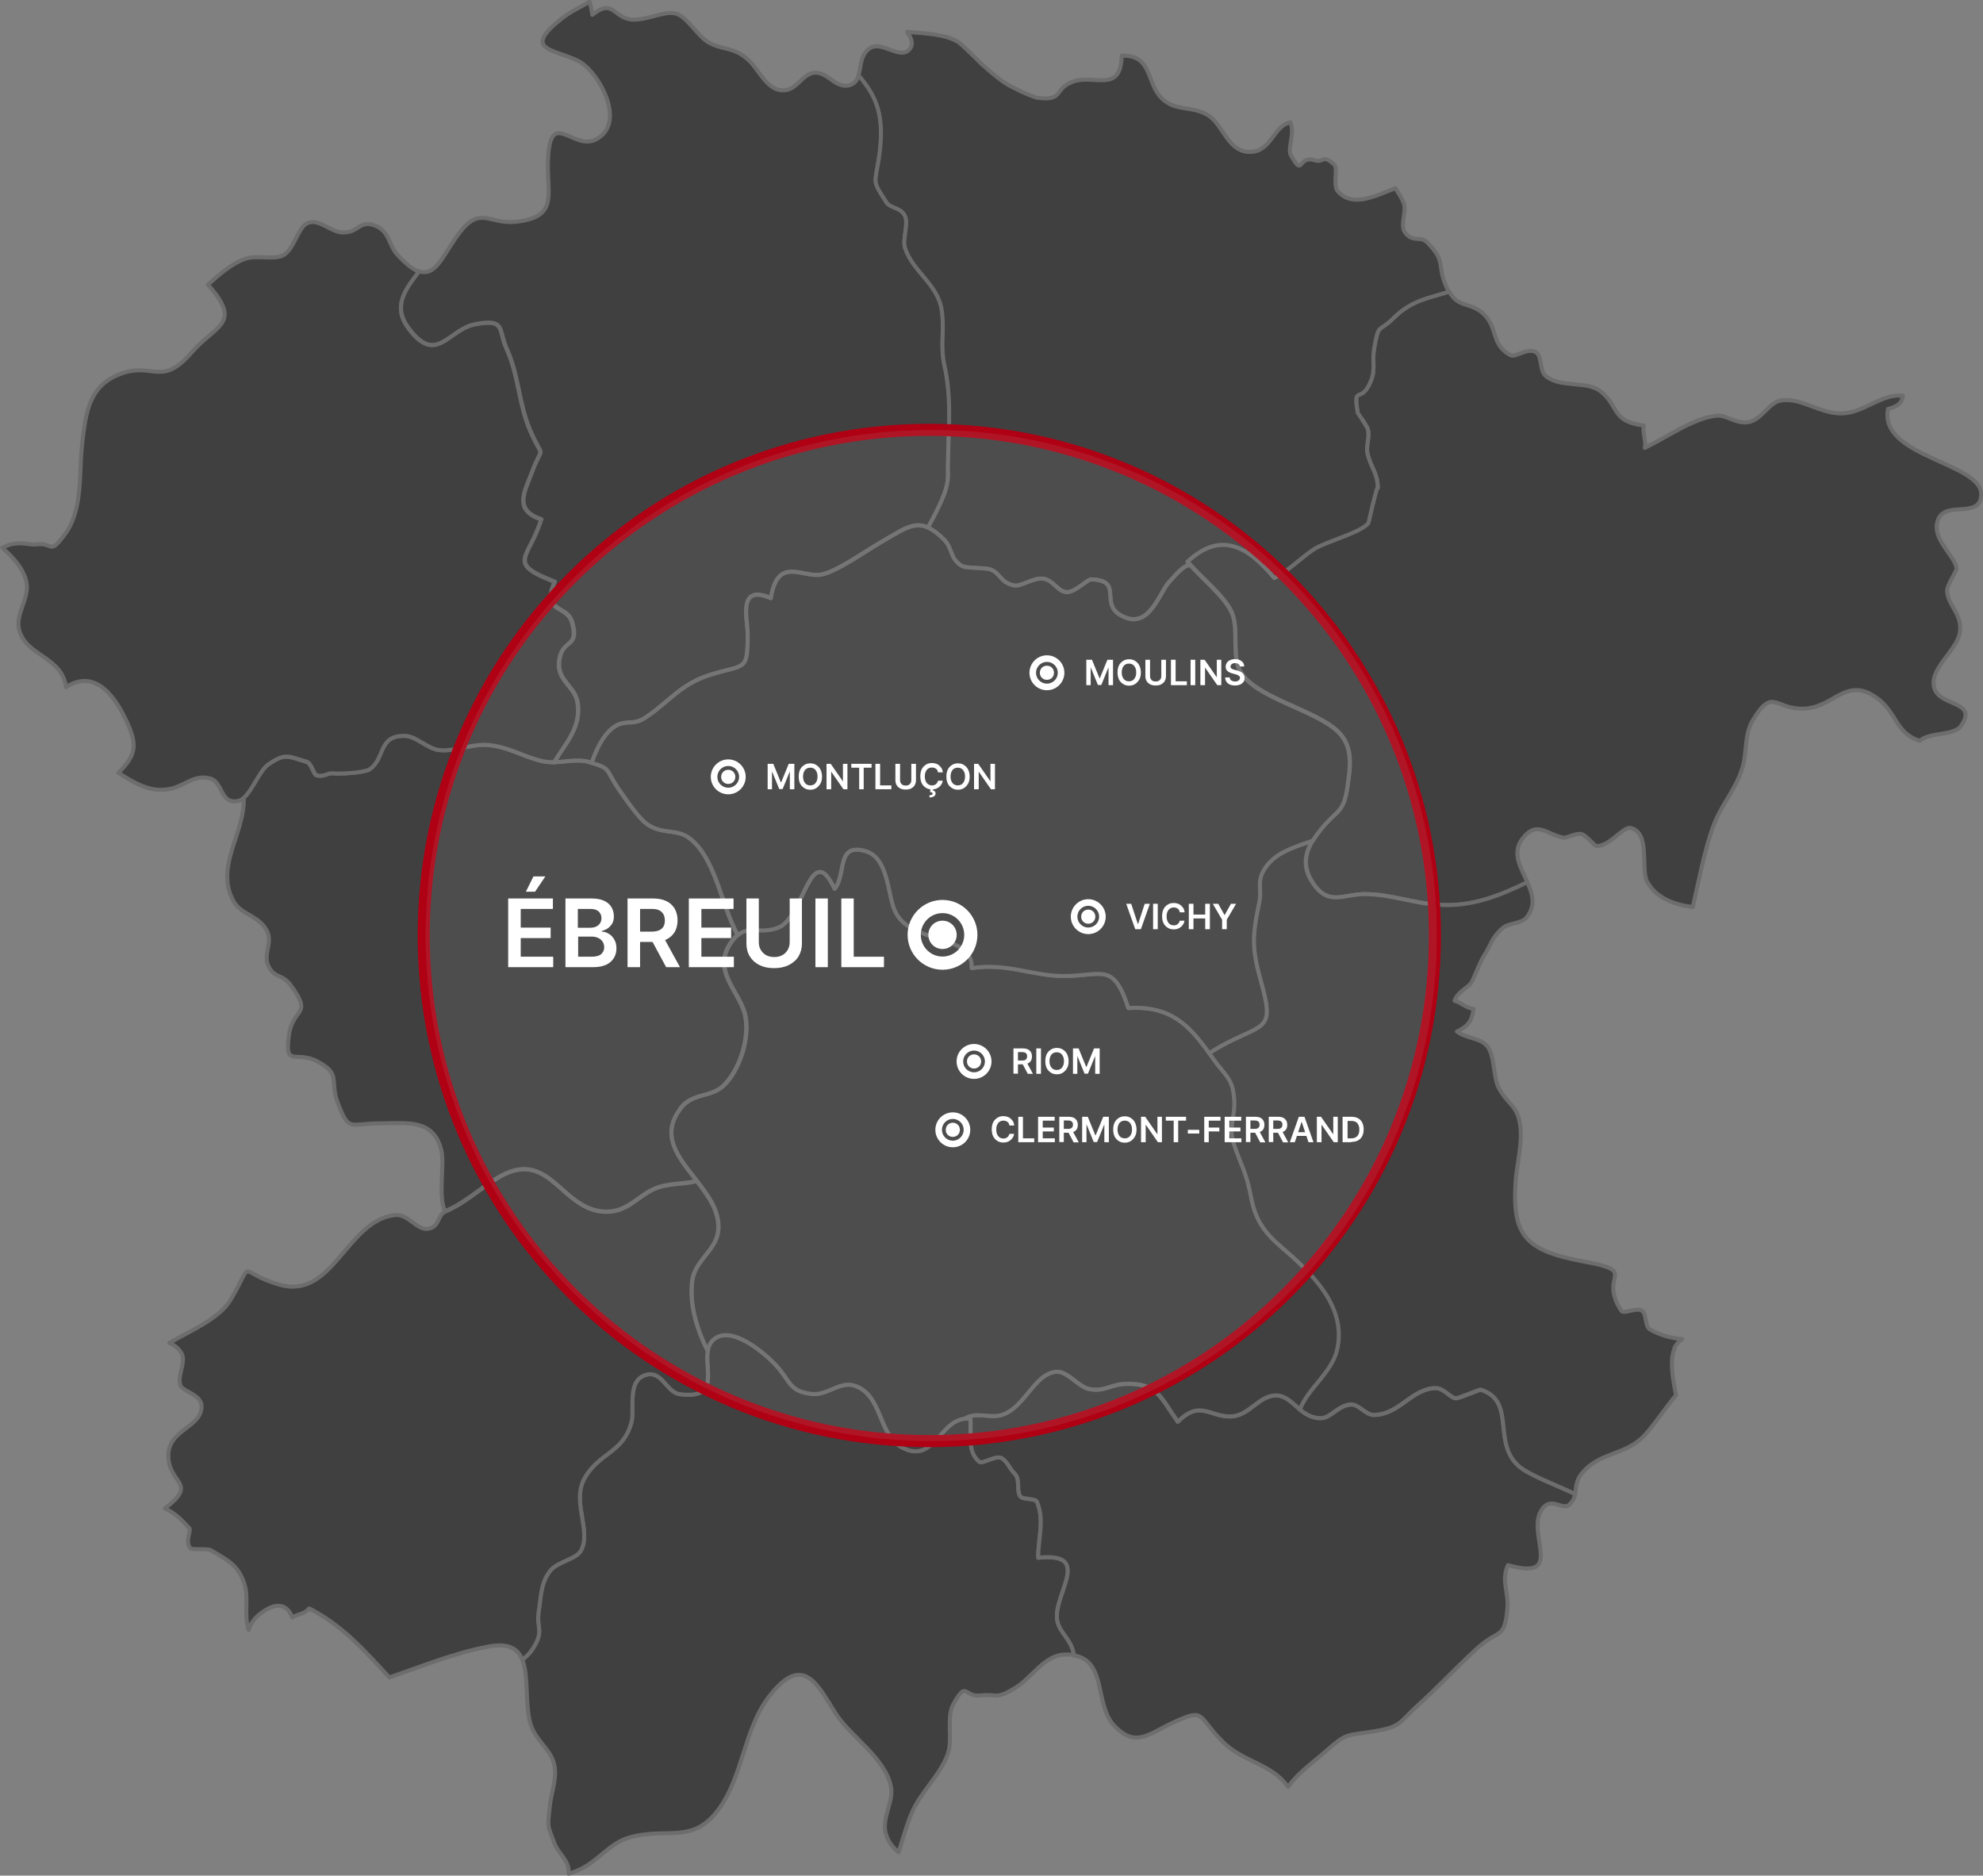 <svg xmlns="http://www.w3.org/2000/svg" xmlns:xlink="http://www.w3.org/1999/xlink" viewBox="0 0 123.27 116.59"><rect x="0" y="0" width="123.27" height="116.59" fill="#808080" stroke="none"/><defs><style>      .cls-1 {        fill: #404040;      }      .cls-2, .cls-3, .cls-4, .cls-5, .cls-6 {        fill: none;      }      .cls-3 {        stroke: #6d6d6d;        stroke-linecap: round;        stroke-linejoin: round;        stroke-width: .25px;      }      .cls-7 {        isolation: isolate;      }      .cls-8 {        fill: #b0b0b0;      }      .cls-4 {        stroke: #b00013;        stroke-width: .75px;      }      .cls-4, .cls-5, .cls-6 {        stroke-miterlimit: 10;      }      .cls-5 {        stroke-width: .82px;      }      .cls-5, .cls-6 {        stroke: #fff;      }      .cls-9 {        fill: #fff;      }      .cls-6 {        stroke-width: .41px;      }      .cls-10 {        opacity: .12;      }      .cls-11 {        clip-path: url(#clippath);      }    </style><clipPath id="clippath"><rect class="cls-2" y="0" width="123.27" height="116.59"></rect></clipPath></defs><g><g id="Calque_1"><g class="cls-11"><path class="cls-1" d="M66.78,102.89c-.18-.04-.37-.05-.6-.04-1.26.03-2.05,1.46-3.07,2.07-1.25.76-1.11.35-2.17.47-1.02.12-.83-.97-1.66.51-.48.85-.03,2.18-.36,3.12-.46,1.32-1.68,2.35-2.24,3.67-.28.64-.53,1.52-.82,2.45-.35-.29-.63-.63-.78-1.11-.32-.99.5-2.03.3-2.99-.36-1.75-2.46-3.08-3.35-4.41-1.11-1.67-2.03-4.11-4.29-1.08-1.45,1.93-1.57,4.76-2.96,6.77-1.69,2.45-3.33,1.18-5.75,1.93-1.16.36-1.84,1.43-2.99,1.96-.24.11-.46.2-.69.26.06-.84-.6-1.17-.87-1.86-.5-1.28-.43-.99-.3-2.34.09-.94.53-1.83.21-2.8-.28-.84-1.21-1.39-1.46-2.48-.29-1.3-.07-2.86-.46-3.82.24-.19.44-.39.57-.57.85-1.24.28-1.35.45-2.44.14-.86.1-1.77.73-2.54.44-.54,1.61-.7,1.89-1.23.68-1.25-.6-3.05.23-4.51.92-1.61,2.39-1.55,2.91-3.47.21-.79-.29-2.51.82-2.92,1.08-.39,1.34,1.06,2.18,1.17,3.04.41.98-2.36,2.07-3.37,1.11-1.02,3.25.86,3.89,1.55.96,1.04.82,1.65,2.27,1.81.86.11,1.72-.79,2.59-.53,1.8.54,1.48,3.04,2.99,3.85,2.12,1.13,2.36-2.04,4.27-1.78.06,1.08-.21,2.02.54,2.67.2.18,1.08-.47,1.44-.2.35.25.46.65.75.92.37.35.12,1.01.35,1.41.16.27.94.11,1.06.38.48,1.15.05,2.29.07,3.46,3.47-.36.92,2.27,1.18,3.88.13.79.89,1.16,1.05,2.19"></path><path class="cls-3" d="M66.78,102.89c-.18-.04-.37-.05-.6-.04-1.26.03-2.05,1.46-3.07,2.07-1.25.76-1.11.35-2.17.47-1.02.12-.83-.97-1.66.51-.48.85-.03,2.18-.36,3.12-.46,1.32-1.68,2.35-2.24,3.67-.28.64-.53,1.52-.82,2.45-.35-.29-.63-.63-.78-1.11-.32-.99.5-2.03.3-2.99-.36-1.75-2.46-3.08-3.35-4.41-1.11-1.67-2.03-4.11-4.29-1.08-1.45,1.93-1.57,4.76-2.96,6.77-1.69,2.45-3.33,1.18-5.75,1.93-1.16.36-1.84,1.43-2.99,1.96-.24.11-.46.2-.69.26.06-.84-.6-1.17-.87-1.86-.5-1.28-.43-.99-.3-2.34.09-.94.53-1.83.21-2.8-.28-.84-1.21-1.39-1.46-2.48-.29-1.3-.07-2.86-.46-3.82.24-.19.44-.39.57-.57.85-1.24.28-1.35.45-2.44.14-.86.1-1.77.73-2.54.44-.54,1.61-.7,1.89-1.23.68-1.25-.6-3.05.23-4.51.92-1.61,2.39-1.55,2.91-3.47.21-.79-.29-2.51.82-2.92,1.08-.39,1.34,1.06,2.18,1.17,3.04.41.98-2.36,2.07-3.37,1.11-1.02,3.25.86,3.89,1.55.96,1.04.82,1.65,2.27,1.81.86.11,1.72-.79,2.59-.53,1.8.54,1.48,3.04,2.99,3.85,2.12,1.13,2.36-2.04,4.27-1.78.06,1.08-.21,2.02.54,2.67.2.18,1.08-.47,1.44-.2.35.25.46.65.75.92.37.35.12,1.01.35,1.41.16.27.94.11,1.06.38.48,1.15.05,2.29.07,3.46,3.47-.36.92,2.27,1.18,3.88.13.79.89,1.16,1.05,2.19h0Z"></path><path class="cls-1" d="M97.92,92.87c-.04.23-.13.45-.38.67-.41.38-1.19-.63-1.76.4-.84,1.52,1.52,4.35-2.04,3.35-.44.97.05,1.67-.03,2.65-.17,2.02-.55,1.3-1.86,2.5-1.27,1.15-2.45,2.43-3.77,3.62-1.13,1.03-.96,1.28-2.67,1.56-1.78.29-1.68.09-2.95,1.2-.87.76-1.81,1.42-2.39,2.26-1.01-1.45-2.75-1.53-4.03-2.78-1.7-1.68-1.03-2.21-3.31-1.13-1.34.64-2.2,1.49-3.51.05-1.17-1.31-.43-3.96-2.45-4.32-.16-1.03-.92-1.4-1.05-2.19-.26-1.61,2.28-4.25-1.18-3.88-.02-1.16.41-2.31-.07-3.46-.11-.28-.9-.12-1.06-.38-.23-.41.03-1.07-.35-1.41-.28-.27-.4-.67-.75-.92-.37-.27-1.24.38-1.44.2-.75-.65-.48-1.59-.54-2.67-.14-.02-.28-.02-.39,0,.05-.04.11-.06.17-.09.67-.31,1.43.06,2.13-.14,1.43-.43,2.03-2.56,3.39-2.69.73-.07,1.4.96,2.09,1.08.95.17,1.3-.28,2.18-.32,2.03-.08,2.21.81,3.31,2.35,1.4-1.39,1.98-.28,3.31-.33,1.16-.03,1.74-1.34,2.85-1.3,1.01.04,1.47,1.43,2.74,1.41.62,0,1.07-.8,1.87-.85.51-.03.91.66,1.45.65,1.57-.05,2.27-1.56,3.73-1.67.6-.05,1,.64,1.36.63.23,0,1.47-.56,1.54-.53,2.37.76.45,3.64,2.75,5.03.8.48,2.08.96,3.12,1.46"></path><path class="cls-3" d="M97.92,92.87c-.04.23-.13.45-.38.67-.41.38-1.19-.63-1.76.4-.84,1.52,1.52,4.35-2.04,3.35-.44.97.05,1.67-.03,2.65-.17,2.02-.55,1.3-1.86,2.5-1.27,1.15-2.45,2.43-3.77,3.62-1.13,1.03-.96,1.28-2.67,1.56-1.78.29-1.68.09-2.95,1.2-.87.76-1.81,1.42-2.39,2.26-1.01-1.45-2.75-1.53-4.03-2.78-1.7-1.68-1.03-2.21-3.31-1.13-1.34.64-2.2,1.49-3.51.05-1.17-1.31-.43-3.96-2.45-4.32-.16-1.03-.92-1.4-1.05-2.19-.26-1.61,2.28-4.25-1.18-3.88-.02-1.16.41-2.31-.07-3.46-.11-.28-.9-.12-1.06-.38-.23-.41.03-1.07-.35-1.41-.28-.27-.4-.67-.75-.92-.37-.27-1.24.38-1.44.2-.75-.65-.48-1.59-.54-2.67-.14-.02-.28-.02-.39,0,.05-.04.11-.06.17-.09.67-.31,1.43.06,2.13-.14,1.43-.43,2.03-2.56,3.39-2.69.73-.07,1.4.96,2.09,1.08.95.17,1.3-.28,2.18-.32,2.03-.08,2.21.81,3.31,2.35,1.4-1.39,1.98-.28,3.31-.33,1.16-.03,1.74-1.34,2.85-1.3,1.01.04,1.47,1.43,2.74,1.41.62,0,1.07-.8,1.87-.85.51-.03.91.66,1.45.65,1.57-.05,2.27-1.56,3.73-1.67.6-.05,1,.64,1.36.63.23,0,1.47-.56,1.54-.53,2.37.76.45,3.64,2.75,5.03.8.48,2.08.96,3.12,1.46h-.01Z"></path><path class="cls-1" d="M120.43,32.45c-.29,1.12,1.09,2.08,1.2,2.89.02.13-.59,1.02-.59,1.37,0,.88.99,1.48.79,2.62-.19,1.14-1.97,2.28-1.58,3.47.37,1.14,2.76.76,1.64,2.34-.43.6-1.97.36-2.54.91-1.55-.47-1.41-1.79-2.74-2.71-1.88-1.29-2.6.64-4.47.71-1.81.07-1.92-1.37-3.18.72-.53.9-.36,1.96-.63,2.9-.37,1.32-1.31,2.33-1.78,3.57-.6,1.58-.92,3.41-1.32,5.14-1.09-.13-2.24-.51-2.83-1.56-.43-.77.22-3.04-1.02-3.35-.48-.12-1.29,1.13-2.13,1.12-.13,0-.64-.67-.93-.74-.39-.09-.93.27-1.13.22-1.04-.2-1.63-1.07-2.5,0-.76.92-.16,1.84.26,2.77-1.71.84-3.43,1.53-5.43,1.41-1.67-.09-3.06-.67-4.67-.67-1.35,0-2.32.83-3.32-.83-.77-1.28-.12-2.34.59-3.22,1.03-1.28,1.4-.92,1.66-2.74.17-1.17.35-2.4-.6-3.32-1.38-1.34-4.97-2.05-6.01-3.64-.68-1.02-.08-2.76-.64-3.87-.53-1.04-1.96-2.15-2.71-3.06,2.14-1.99,3.83-.87,5.4,1.01.87-.43,1.61-1.22,2.47-1.79.7-.47,2.97-1.04,3.38-1.64-.02.03.57-2.55.58-2.17-.03-.99-.43-1.22-.64-2.13-.11-.47.17-1.1,0-1.56-.05-.14-.6-.98-.61-.98-.28-1.72.15-.63.7-1.72.48-.93.17-1.35.32-2.26.28-1.65.27-.97,1.21-1.91,1.16-1.15,2.23-1.24,3.45-1.64.6,1.1,1.36.61,2.2,1.46.84.84.4,1.87,1.64,2.52.28.14,1.03-.49,1.54-.21.44.25.2,1.17.66,1.52.98.74,2.51.24,3.4.94,1.15.92.63,1.86,2.66,2.11-.08.41.16,1,.07,1.39,1.33-.64,3.04-1.87,4.47-2,.66-.06,1.22.56,2.01.39.8-.18,1.24-1.19,1.91-1.32,1.32-.28,2.54.9,4.01.78,1.12-.08,2.16-1.02,3.25-1.1h.39c-.03.35-.18.64-.92.83-.61,2.98,5.86,3.34,5.79,5.33-.06,1.59-2.35.26-2.72,1.67"></path><path class="cls-3" d="M120.43,32.45c-.29,1.12,1.09,2.08,1.2,2.89.02.13-.59,1.02-.59,1.37,0,.88.99,1.48.79,2.62-.19,1.14-1.97,2.28-1.58,3.47.37,1.14,2.76.76,1.64,2.34-.43.6-1.97.36-2.54.91-1.55-.47-1.41-1.79-2.74-2.71-1.88-1.29-2.6.64-4.47.71-1.81.07-1.92-1.37-3.18.72-.53.9-.36,1.96-.63,2.9-.37,1.32-1.31,2.33-1.78,3.57-.6,1.58-.92,3.41-1.32,5.14-1.09-.13-2.24-.51-2.83-1.56-.43-.77.22-3.04-1.02-3.35-.48-.12-1.29,1.13-2.13,1.12-.13,0-.64-.67-.93-.74-.39-.09-.93.27-1.13.22-1.04-.2-1.63-1.07-2.5,0-.76.92-.16,1.84.26,2.77-1.71.84-3.43,1.53-5.43,1.41-1.67-.09-3.06-.67-4.67-.67-1.35,0-2.32.83-3.32-.83-.77-1.28-.12-2.34.59-3.22,1.03-1.28,1.4-.92,1.66-2.74.17-1.17.35-2.4-.6-3.32-1.38-1.34-4.97-2.05-6.01-3.64-.68-1.02-.08-2.76-.64-3.87-.53-1.04-1.96-2.15-2.71-3.06,2.14-1.99,3.83-.87,5.4,1.01.87-.43,1.61-1.22,2.47-1.79.7-.47,2.97-1.04,3.38-1.64-.02.03.57-2.55.58-2.17-.03-.99-.43-1.22-.64-2.13-.11-.47.17-1.1,0-1.56-.05-.14-.6-.98-.61-.98-.28-1.72.15-.63.7-1.72.48-.93.17-1.35.32-2.26.28-1.65.27-.97,1.21-1.91,1.16-1.15,2.23-1.24,3.45-1.64.6,1.1,1.36.61,2.2,1.46.84.84.4,1.87,1.64,2.52.28.14,1.03-.49,1.54-.21.44.25.2,1.17.66,1.52.98.74,2.51.24,3.4.94,1.15.92.63,1.86,2.66,2.11-.08.41.16,1,.07,1.39,1.33-.64,3.04-1.87,4.47-2,.66-.06,1.22.56,2.01.39.8-.18,1.24-1.19,1.91-1.32,1.32-.28,2.54.9,4.01.78,1.12-.08,2.16-1.02,3.25-1.1h.39c-.03.35-.18.64-.92.83-.61,2.98,5.86,3.34,5.79,5.33-.06,1.59-2.35.26-2.72,1.67v.03Z"></path><path class="cls-1" d="M83.14,83.9c-.34,1.47-1.83,2.4-2.31,3.72-.48-.39-.87-.85-1.45-.88-1.11-.05-1.7,1.26-2.85,1.3-1.33.05-1.91-1.06-3.31.33-1.09-1.55-1.27-2.43-3.31-2.35-.88.04-1.23.49-2.18.32-.69-.12-1.36-1.15-2.09-1.07-1.36.13-1.95,2.27-3.39,2.69-.7.2-1.47-.17-2.13.14-.06.03-.12.05-.17.09-1.56.18-1.92,2.83-3.88,1.78-1.51-.81-1.19-3.31-2.99-3.85-.86-.26-1.72.64-2.59.53-1.46-.16-1.31-.77-2.27-1.81-.64-.68-2.78-2.57-3.89-1.55-.2.19-.29.43-.33.69-.73-1.45-1.14-2.96-.97-4.33.16-1.31,1.47-1.92,1.62-3.1.37-2.91-4.56-4.76-2.33-7.66.74-.96,1.86-.68,2.62-1.36,1.1-1,1.72-3.15,1.38-4.5-.39-1.5-2.18-2.79-.74-4.61.85-1.08,1.55-.3,2.79-.76,1.62-.59,2.02-5.61,3.52-2.42.75-.92.07-2.86,1.91-2.35,1.43.4,1.38,2.64,1.82,3.68.93,2.19,4.92,1.38,4.79,3.6,2.22-.35,3.8.51,5.77.49,2.37,0,3.05-.88,3.97,1.99,2.77-.16,3.88,1.16,5.3,3.18.7,1,1.21,1.16,1.3,2.49.08,1.2-.41,1.68,0,2.86.4,1.18.78,1.8,1.02,3.1.28,1.54.79,2.28,1.97,3.3,1.81,1.55,4.03,3.63,3.41,6.33"></path><path class="cls-3" d="M83.14,83.9c-.34,1.47-1.83,2.4-2.31,3.72-.48-.39-.87-.85-1.45-.88-1.11-.05-1.7,1.26-2.85,1.3-1.33.05-1.91-1.06-3.31.33-1.09-1.55-1.27-2.43-3.31-2.35-.88.04-1.23.49-2.18.32-.69-.12-1.36-1.15-2.09-1.07-1.36.13-1.95,2.27-3.39,2.69-.7.2-1.47-.17-2.13.14-.06.03-.12.05-.17.09-1.56.18-1.92,2.83-3.88,1.78-1.51-.81-1.19-3.31-2.99-3.85-.86-.26-1.72.64-2.59.53-1.46-.16-1.31-.77-2.27-1.81-.64-.68-2.78-2.57-3.89-1.55-.2.19-.29.43-.33.69-.73-1.45-1.14-2.96-.97-4.33.16-1.31,1.47-1.92,1.62-3.1.37-2.91-4.56-4.76-2.33-7.66.74-.96,1.86-.68,2.62-1.36,1.1-1,1.72-3.15,1.38-4.5-.39-1.5-2.18-2.79-.74-4.61.85-1.08,1.55-.3,2.79-.76,1.62-.59,2.02-5.61,3.52-2.42.75-.92.07-2.86,1.91-2.35,1.43.4,1.38,2.64,1.82,3.68.93,2.19,4.92,1.38,4.79,3.6,2.22-.35,3.8.51,5.77.49,2.37,0,3.05-.88,3.97,1.99,2.77-.16,3.88,1.16,5.3,3.18.7,1,1.21,1.16,1.3,2.49.08,1.2-.41,1.68,0,2.86.4,1.18.78,1.8,1.02,3.1.28,1.54.79,2.28,1.97,3.3,1.81,1.55,4.03,3.63,3.41,6.33h-.01Z"></path><path class="cls-1" d="M43.02,79.65c-.17,1.37.24,2.88.97,4.33-.19,1.21.75,3.01-1.74,2.68-.84-.12-1.1-1.56-2.18-1.17-1.11.41-.6,2.13-.82,2.92-.51,1.92-1.99,1.86-2.91,3.47-.83,1.47.45,3.26-.23,4.51-.28.52-1.45.68-1.89,1.23-.63.77-.59,1.68-.73,2.54-.18,1.09.4,1.21-.45,2.44-.12.18-.33.37-.57.57-.27-.68-.84-1.06-2.11-.82-2.12.4-4.05,1.2-6.16,1.92-1.55-1.69-2.91-3.23-4.98-4.29-.32.39-.78.36-1.05.56-.43-1.09-1.32-.8-2.11-.13-.33.28-.51.59-.6.91-.02-.03-.03-.08-.04-.12-.25-.9.05-1.9-.23-2.75-.4-1.22-1.08-1.47-2.03-2.06-.29-.19-1.17,0-1.33-.16-.36-.4.08-1.09-.06-1.24-.39-.4-.75-.86-1.52-1.23,2.05-1.56.35-1.48.22-3.1-.14-1.81,2.03-1.86,2.06-3.22.02-.76-1.18-.93-1.32-1.33-.22-.6.41-1.47.05-2.03-.19-.3-.45-.49-.74-.6,1.48-.84,3.15-1.54,3.84-2.72,1.5-2.57.29-1.72,2.95-.92,3.4,1.03,4.2-3.97,7.24-4.31.84-.09,1.36.97,2.07.85.71-.11.59-.86,1.03-1.05,1.21-.51,1.95-1.24,3.16-2.02,3.4-2.19,4.04,2.11,6.99,2.02,1.47-.04,2.07-1.34,3.47-1.61.94-.19,1.52-.13,2.03-.31.76.97,1.48,1.98,1.33,3.16-.15,1.18-1.46,1.79-1.62,3.1"></path><path class="cls-3" d="M43.02,79.65c-.17,1.37.24,2.88.97,4.33-.19,1.21.75,3.01-1.74,2.68-.84-.12-1.1-1.56-2.18-1.17-1.11.41-.6,2.13-.82,2.92-.51,1.92-1.99,1.86-2.91,3.47-.83,1.47.45,3.26-.23,4.51-.28.52-1.45.68-1.89,1.23-.63.77-.59,1.68-.73,2.54-.18,1.09.4,1.21-.45,2.44-.12.18-.33.37-.57.57-.27-.68-.84-1.06-2.11-.82-2.12.4-4.05,1.2-6.16,1.92-1.55-1.69-2.91-3.23-4.98-4.29-.32.39-.78.36-1.05.56-.43-1.09-1.32-.8-2.11-.13-.33.28-.51.59-.6.91-.02-.03-.03-.08-.04-.12-.25-.9.05-1.9-.23-2.75-.4-1.22-1.08-1.47-2.03-2.06-.29-.19-1.17,0-1.33-.16-.36-.4.08-1.09-.06-1.24-.39-.4-.75-.86-1.52-1.23,2.05-1.56.35-1.48.22-3.1-.14-1.81,2.03-1.86,2.06-3.22.02-.76-1.18-.93-1.32-1.33-.22-.6.41-1.47.05-2.03-.19-.3-.45-.49-.74-.6,1.48-.84,3.15-1.54,3.84-2.72,1.5-2.57.29-1.72,2.95-.92,3.4,1.03,4.2-3.97,7.24-4.31.84-.09,1.36.97,2.07.85.71-.11.59-.86,1.03-1.05,1.21-.51,1.95-1.24,3.16-2.02,3.4-2.19,4.04,2.11,6.99,2.02,1.47-.04,2.07-1.34,3.47-1.61.94-.19,1.52-.13,2.03-.31.76.97,1.48,1.98,1.33,3.16-.15,1.18-1.46,1.79-1.62,3.1v-.02Z"></path><path class="cls-1" d="M42.31,68.89c-1.32,1.72-.12,3.08.99,4.5-.51.18-1.08.12-2.03.31-1.4.27-2.01,1.56-3.48,1.61-2.94.09-3.58-4.21-6.99-2.02-1.2.76-1.95,1.5-3.14,2-.45-.99,0-2.87-.23-3.81-.49-1.92-2.06-1.67-3.83-1.65-1.89,0-1.89.56-2.59-1.24-.55-1.43.23-1.79-1.24-2.59-1.36-.75-2.1.43-1.81-1.65.24-1.75,1.53-1.18.11-3.11-.55-.75-1.02-.38-1.4-1.23-.31-.69.27-1.39-.05-2.09-.45-.99-1.6-1.04-2.07-1.85-1.26-2.16.7-4.28.6-6.49.55-.49.98-1.69,1.52-2.06,1.07-.74,1.24-.49,2.38-.16.31.1.44.79.61.83.49.13.68-.16,1.04-.12.34.05,1.91-.03,2.24-.24,1.01-.65.51-2.13,2.22-2.09.72.02,1.4.82,2.17.89.87.09,2.02-.41,3.01-.32,1.26.11,2.18.73,3.35,1,1,.22,1.95-.19,2.85.04,1.53.42,1.03.43,1.96,1.77.41.57,1.23,1.8,1.81,2.17.89.55,1.76.24,2.49.77,1.65,1.2,2,4.11,3.04,6.06-.1.08-.2.18-.29.3-1.44,1.82.35,3.11.74,4.61.35,1.35-.28,3.5-1.38,4.5-.77.69-1.88.4-2.62,1.36"></path><path class="cls-3" d="M42.31,68.89c-1.32,1.72-.12,3.08.99,4.5-.51.18-1.08.12-2.03.31-1.4.27-2.01,1.56-3.48,1.61-2.94.09-3.58-4.21-6.99-2.02-1.2.76-1.95,1.5-3.14,2-.45-.99,0-2.87-.23-3.81-.49-1.92-2.06-1.67-3.83-1.65-1.89,0-1.89.56-2.59-1.24-.55-1.43.23-1.79-1.24-2.59-1.36-.75-2.1.43-1.81-1.65.24-1.75,1.53-1.18.11-3.11-.55-.75-1.02-.38-1.4-1.23-.31-.69.27-1.39-.05-2.09-.45-.99-1.6-1.04-2.07-1.85-1.26-2.16.7-4.28.6-6.49.55-.49.98-1.69,1.52-2.06,1.07-.74,1.24-.49,2.38-.16.31.1.44.79.61.83.49.13.68-.16,1.04-.12.34.05,1.91-.03,2.24-.24,1.01-.65.51-2.13,2.22-2.09.72.02,1.4.82,2.17.89.87.09,2.02-.41,3.01-.32,1.26.11,2.18.73,3.35,1,1,.22,1.95-.19,2.85.04,1.53.42,1.03.43,1.96,1.77.41.57,1.23,1.8,1.81,2.17.89.55,1.76.24,2.49.77,1.65,1.2,2,4.11,3.04,6.06-.1.08-.2.18-.29.3-1.44,1.82.35,3.11.74,4.61.35,1.35-.28,3.5-1.38,4.5-.77.69-1.88.4-2.62,1.36h.02Z"></path><path class="cls-1" d="M104.11,83.8c-.32.64-.16,1.77.08,2.92-.69.83-1.28,1.75-1.93,2.47-1.21,1.33-2.9,1.03-3.99,2.48-.32.43-.28.83-.35,1.2-1.04-.5-2.32-.98-3.12-1.46-2.29-1.39-.37-4.27-2.75-5.03-.07-.03-1.31.52-1.54.53-.36,0-.76-.68-1.36-.63-1.47.12-2.16,1.62-3.73,1.67-.54,0-.94-.67-1.45-.65-.8.05-1.25.85-1.87.85-.54,0-.93-.24-1.29-.53.48-1.32,1.97-2.26,2.31-3.72.62-2.69-1.6-4.78-3.41-6.33-1.18-1.01-1.69-1.76-1.97-3.3-.24-1.3-.62-1.92-1.02-3.1-.4-1.18.09-1.66,0-2.86-.09-1.32-.6-1.48-1.3-2.49-.09-.12-.18-.25-.27-.37.54-.36,1.13-.67,1.56-.87,1.95-.92,2.43-.81,1.69-3.46-.61-2.18-.6-2.86-.15-4.98.21-.96-.22-1.36.43-2.27.67-.92,1.82-1.24,2.92-1.63-.44.73-.66,1.55-.08,2.51,1,1.65,1.97.82,3.32.83,1.61,0,3,.58,4.67.67,2,.11,3.72-.57,5.43-1.41.33.72.55,1.45-.04,2.19-.32.4-1.11.33-1.49.66-.7.61-.71,1.03-1.15,1.71-.26.4-.57,1.24-.74,1.59-.21.43-.88.59-1.1,1.22.38.09.72.45,1.18.5-.07.71-.34,1.1-1.03,1.41.53.43,1.48.39,1.89.92.47.6.35,1.89.71,2.59.55,1.05,1.23,1.08,1.35,2.49.11,1.07-.25,2.37-.31,3.42-.19,3.23.58,4.2,4.21,4.87,3.58.66.89.77,2.35,3.05.18.28.96-.24,1.32.03.3.24.13.95.5,1.16.59.34,1.27.53,1.99.59-.2.12-.36.29-.49.54"></path><path class="cls-3" d="M104.11,83.8c-.32.64-.16,1.77.08,2.92-.69.83-1.28,1.75-1.93,2.47-1.21,1.33-2.9,1.03-3.99,2.48-.32.43-.28.83-.35,1.2-1.04-.5-2.32-.98-3.12-1.46-2.29-1.39-.37-4.27-2.75-5.03-.07-.03-1.31.52-1.54.53-.36,0-.76-.68-1.36-.63-1.47.12-2.16,1.62-3.73,1.67-.54,0-.94-.67-1.45-.65-.8.05-1.25.85-1.87.85-.54,0-.93-.24-1.29-.53.48-1.32,1.97-2.26,2.31-3.72.62-2.69-1.6-4.78-3.41-6.33-1.18-1.01-1.69-1.76-1.97-3.3-.24-1.3-.62-1.92-1.02-3.1-.4-1.18.09-1.66,0-2.86-.09-1.32-.6-1.48-1.3-2.49-.09-.12-.18-.25-.27-.37.54-.36,1.13-.67,1.56-.87,1.95-.92,2.43-.81,1.69-3.46-.61-2.18-.6-2.86-.15-4.98.21-.96-.22-1.36.43-2.27.67-.92,1.82-1.24,2.92-1.63-.44.73-.66,1.55-.08,2.51,1,1.65,1.97.82,3.32.83,1.61,0,3,.58,4.67.67,2,.11,3.72-.57,5.43-1.41.33.72.55,1.45-.04,2.19-.32.4-1.11.33-1.49.66-.7.61-.71,1.03-1.15,1.71-.26.4-.57,1.24-.74,1.59-.21.43-.88.59-1.1,1.22.38.09.72.45,1.18.5-.07.71-.34,1.1-1.03,1.41.53.43,1.48.39,1.89.92.47.6.35,1.89.71,2.59.55,1.05,1.23,1.08,1.35,2.49.11,1.07-.25,2.37-.31,3.42-.19,3.23.58,4.2,4.21,4.87,3.58.66.89.77,2.35,3.05.18.28.96-.24,1.32.03.3.24.13.95.5,1.16.59.34,1.27.53,1.99.59-.2.12-.36.29-.49.54l.02.02Z"></path><path class="cls-1" d="M34.44,47.38c-.24,0-.48-.02-.73-.07-1.17-.27-2.09-.89-3.35-1-.99-.09-2.14.41-3.01.32-.77-.07-1.45-.87-2.17-.89-1.71-.04-1.21,1.44-2.22,2.09-.33.21-1.9.29-2.24.24-.36-.04-.55.25-1.04.12-.17-.04-.3-.74-.61-.84-1.14-.33-1.31-.58-2.38.16-.67.46-1.15,2.15-1.91,2.28-1.1.21-.91-1.19-1.72-1.4-.99-.26-1.47.41-2.45.64-1.24.28-2.25-.36-3.25-.99,1.07-1.08,1.22-1.68.53-3.16-.63-1.37-1.88-3.4-3.78-2.17-.29-1.91-2.38-1.88-2.9-3.48-.33-1.01.66-2.03.43-3.06-.19-.84-.82-1.52-1.5-2.12.23-.12.47-.21.72-.25.52-.09,1.04.08,1.4.04,1.09-.14.77.71,1.74-.58,1.19-1.57.89-3.81,1.11-5.69.2-1.66.34-3.39,2.05-4.19,2.32-1.08,2.77.83,4.76-1.48,1.45-1.67,3.11-1.76,1.15-4.04-.05-.06-.1-.11-.15-.17.73-.63,1.44-1.29,2.32-1.6.75-.26,1.78.09,2.36-.22.71-.37.92-1.8,1.56-2.02.7-.24,1.39.56,2.12.6,1.03.04,1.04-.8,2.03-.43.91.35.84,1.22,1.4,1.82.55.6.98.92,1.34,1.04-.85,1.13-1.67,2.15-.68,3.51,1.74,2.36,2.46.11,4.14-.22,1.95-.38,1.44.35,1.97,1.51.76,1.65.75,3.41,1.45,5.05.88,2.04.83.74.12,2.66-.42,1.13-1.18,2.33.59,2.9-.77,2.49-2.23,2.7.83,3.88-.84,1.96.76,1.42,1.07,2.5.5,1.73-.65.96-.8,2.49-.11,1.17,1,1.51,1.16,2.54.23,1.55-.76,2.52-1.46,3.7"></path><path class="cls-3" d="M34.44,47.38c-.24,0-.48-.02-.73-.07-1.17-.27-2.09-.89-3.35-1-.99-.09-2.14.41-3.01.32-.77-.07-1.45-.87-2.17-.89-1.71-.04-1.21,1.44-2.22,2.09-.33.21-1.9.29-2.24.24-.36-.04-.55.25-1.04.12-.17-.04-.3-.74-.61-.84-1.14-.33-1.31-.58-2.38.16-.67.46-1.15,2.15-1.91,2.28-1.1.21-.91-1.19-1.72-1.4-.99-.26-1.47.41-2.45.64-1.24.28-2.25-.36-3.25-.99,1.07-1.08,1.22-1.68.53-3.16-.63-1.37-1.88-3.4-3.78-2.17-.29-1.91-2.38-1.88-2.9-3.48-.33-1.01.66-2.03.43-3.06-.19-.84-.82-1.52-1.5-2.12.23-.12.47-.21.72-.25.52-.09,1.04.08,1.4.04,1.09-.14.77.71,1.74-.58,1.19-1.57.89-3.81,1.11-5.69.2-1.66.34-3.39,2.05-4.19,2.32-1.08,2.77.83,4.76-1.48,1.45-1.67,3.11-1.76,1.15-4.04-.05-.06-.1-.11-.15-.17.73-.63,1.44-1.29,2.32-1.6.75-.26,1.78.09,2.36-.22.71-.37.92-1.8,1.56-2.02.7-.24,1.39.56,2.12.6,1.03.04,1.04-.8,2.03-.43.91.35.84,1.22,1.4,1.82.55.6.98.92,1.34,1.04-.85,1.13-1.67,2.15-.68,3.51,1.74,2.36,2.46.11,4.14-.22,1.95-.38,1.44.35,1.97,1.51.76,1.65.75,3.41,1.45,5.05.88,2.04.83.74.12,2.66-.42,1.13-1.18,2.33.59,2.9-.77,2.49-2.23,2.7.83,3.88-.84,1.96.76,1.42,1.07,2.5.5,1.73-.65.96-.8,2.49-.11,1.17,1,1.51,1.16,2.54.23,1.55-.76,2.52-1.46,3.7v-.02Z"></path><path class="cls-1" d="M58.94,29.53c0,1-.67,2.14-1.24,3.26-.9-.41-1.59.13-2.92.9-1.03.6-2.85,1.89-3.77,2.03-1.19.17-2.67-1.15-3.09,1.46-2.09-.91-1.44,1.27-1.44,2.23,0,2.34-.14,1.87-2.26,2.51-1.94.59-2.65,1.74-4.14,2.71-.87.57-1.37-.09-2.27.88-.41.45-.75,1.11-1.02,1.9h0c-.07-.02-.13-.04-.21-.06-.68-.18-1.4,0-2.12.03.69-1.17,1.69-2.15,1.46-3.7-.16-1.03-1.27-1.37-1.15-2.54.15-1.53,1.3-.76.8-2.49-.31-1.08-1.91-.54-1.07-2.5-3.07-1.17-1.61-1.39-.84-3.88-1.77-.57-1-1.77-.59-2.9.71-1.92.76-.61-.12-2.66-.7-1.64-.69-3.4-1.45-5.05-.53-1.15-.03-1.89-1.97-1.51-1.68.33-2.4,2.59-4.14.22-1-1.36-.18-2.38.67-3.51,1.11.37,1.54-1.19,2.59-2.5,1.24-1.53,1.79-.42,3.37-.57,2.68-.27,2-1.62,2.04-3.63.07-3.63,1.54-.75,2.98-1.49,1.99-1.03.14-4.26-1.09-4.88-1.54-.77-3.54-.65-1.03-2.64.58-.46,1.16-.69,1.72-1.05.08.23.14.51.18.82,1.29-1.03,1.29.15,2.39.29.9.11,2-.53,2.75-.38.74.16,1.35,1.36,2.06,1.79.91.53,1.53.24,2.5,1.1.6.54,1.08,1.73,1.96,1.88,1.05.17,1.33-1.03,2.17-1.08.82-.06,1.35,1.09,2.24.75.28-.11.41-.33.49-.6,1.07,1.27,1.68,2.41,1.26,5.19-.25,1.61-.43,1.3.46,2.69.25.39.87.3,1.15.83.27.47-.16,1.5.02,2.03.49,1.47,2.04,2.24,2.28,3.86.19,1.24-.11,2.2.17,3.44.52,2.29.19,4.46.22,6.82"></path><path class="cls-3" d="M58.94,29.53c0,1-.67,2.14-1.24,3.26-.9-.41-1.59.13-2.92.9-1.03.6-2.85,1.89-3.77,2.03-1.19.17-2.67-1.15-3.09,1.46-2.09-.91-1.44,1.27-1.44,2.23,0,2.34-.14,1.87-2.26,2.51-1.94.59-2.65,1.74-4.14,2.71-.87.57-1.37-.09-2.27.88-.41.45-.75,1.11-1.02,1.9h0c-.07-.02-.13-.04-.21-.06-.68-.18-1.4,0-2.12.03.69-1.17,1.69-2.15,1.46-3.7-.16-1.03-1.27-1.37-1.15-2.54.15-1.53,1.3-.76.8-2.49-.31-1.08-1.91-.54-1.07-2.5-3.07-1.17-1.61-1.39-.84-3.88-1.77-.57-1-1.77-.59-2.9.71-1.92.76-.61-.12-2.66-.7-1.64-.69-3.4-1.45-5.05-.53-1.15-.03-1.89-1.97-1.51-1.68.33-2.4,2.59-4.14.22-1-1.36-.18-2.38.67-3.51,1.11.37,1.54-1.19,2.59-2.5,1.24-1.53,1.79-.42,3.37-.57,2.68-.27,2-1.62,2.04-3.63.07-3.63,1.54-.75,2.98-1.49,1.99-1.03.14-4.26-1.09-4.88-1.54-.77-3.54-.65-1.03-2.64.58-.46,1.16-.69,1.72-1.05.08.23.14.51.18.82,1.29-1.03,1.29.15,2.39.29.9.11,2-.53,2.75-.38.74.16,1.35,1.36,2.06,1.79.91.53,1.53.24,2.5,1.1.6.54,1.08,1.73,1.96,1.88,1.05.17,1.33-1.03,2.17-1.08.82-.06,1.35,1.09,2.24.75.28-.11.41-.33.49-.6,1.07,1.27,1.68,2.41,1.26,5.19-.25,1.61-.43,1.3.46,2.69.25.39.87.3,1.15.83.27.47-.16,1.5.02,2.03.49,1.47,2.04,2.24,2.28,3.86.19,1.24-.11,2.2.17,3.44.52,2.29.19,4.46.22,6.82Z"></path><path class="cls-1" d="M90.08,18.13c-1.22.4-2.29.5-3.45,1.64-.94.94-.93.26-1.21,1.91-.15.91.16,1.32-.32,2.26-.55,1.09-.99,0-.7,1.72,0,0,.56.83.61.98.17.46-.12,1.09,0,1.56.21.92.61,1.15.64,2.13,0-.38-.59,2.2-.58,2.17-.42.6-2.68,1.17-3.39,1.64-.86.57-1.6,1.36-2.47,1.79-1.57-1.88-3.26-3-5.4-1.01.05.06.11.13.18.2-.35.02-.68.33-1.35,1.1-.6.68-1.23,3-2.96,2.03-1.37-.76.2-2.17-1.85-2.24-.23,0-.93.76-1.46.79-.6.04-.88-.76-1.55-.83-.57-.06-1.37.5-1.75.43-.92-.18-.87-.78-1.51-1-.4-.14-1.51-.04-1.81-.24-.75-.5-.51-1.06-1.08-1.63-.36-.36-.68-.6-.98-.73.58-1.12,1.25-2.26,1.24-3.26-.04-2.36.3-4.52-.22-6.82-.28-1.24.02-2.19-.17-3.44-.24-1.62-1.8-2.39-2.28-3.86-.18-.53.25-1.56-.02-2.03-.28-.52-.91-.43-1.15-.83-.89-1.39-.71-1.08-.46-2.69.42-2.78-.19-3.92-1.26-5.19.16-.56.11-1.33.75-1.71.74-.42,1.87.79,2.44.07.24-.31.09-.68-.17-1.06,1.16.1,2.35.14,3.16.62.24.14,1.37,1.29,1.45,1.36.32.29.93.83,1.45,1.18.29.21,1.69.89,2.06.94,1.66.21.97-.56,2.18-1,1.32-.49,2.98.77,3.04-1.62,1.94-.05,1.5,1.71,2.51,2.67.88.83,1.81.41,2.85,1.03.95.56,1.24,2.36,2.68,2.28,1.27-.05,1.38-1.6,2.44-1.84.31.64-.19,1.63.03,2.04.81,1.45.4,0,1.47.32.61.19.49-.42,1.24.28.24.23-.12,1.3.23,1.67.92.99,2.21.31,3.56-.21.24.36.45.7.54.99.15.47-.24,1.28.03,1.71.48.73.98.23,1.41.67,1.24,1.24.55,1.42,1.24,2.86.03.06.06.12.1.17"></path><path class="cls-3" d="M90.08,18.13c-1.22.4-2.29.5-3.45,1.64-.94.94-.93.26-1.21,1.91-.15.91.16,1.32-.32,2.26-.55,1.09-.99,0-.7,1.72,0,0,.56.83.61.98.17.46-.12,1.09,0,1.56.21.92.61,1.15.64,2.13,0-.38-.59,2.2-.58,2.17-.42.6-2.68,1.17-3.39,1.64-.86.57-1.6,1.36-2.47,1.79-1.57-1.88-3.26-3-5.4-1.01.05.06.11.13.18.2-.35.02-.68.33-1.35,1.1-.6.68-1.23,3-2.96,2.03-1.37-.76.2-2.17-1.85-2.24-.23,0-.93.76-1.46.79-.6.04-.88-.76-1.55-.83-.57-.06-1.37.5-1.75.43-.92-.18-.87-.78-1.51-1-.4-.14-1.51-.04-1.81-.24-.75-.5-.51-1.06-1.08-1.63-.36-.36-.68-.6-.98-.73.58-1.12,1.25-2.26,1.24-3.26-.04-2.36.3-4.52-.22-6.82-.28-1.24.02-2.19-.17-3.44-.24-1.62-1.8-2.39-2.28-3.86-.18-.53.25-1.56-.02-2.03-.28-.52-.91-.43-1.15-.83-.89-1.39-.71-1.08-.46-2.69.42-2.78-.19-3.92-1.26-5.19.16-.56.11-1.33.75-1.71.74-.42,1.87.79,2.44.07.24-.31.09-.68-.17-1.06,1.16.1,2.35.14,3.16.62.24.14,1.37,1.29,1.45,1.36.32.29.93.83,1.45,1.18.29.21,1.69.89,2.06.94,1.66.21.97-.56,2.18-1,1.32-.49,2.98.77,3.04-1.62,1.94-.05,1.5,1.71,2.51,2.67.88.83,1.81.41,2.85,1.03.95.56,1.24,2.36,2.68,2.28,1.27-.05,1.38-1.6,2.44-1.84.31.64-.19,1.63.03,2.04.81,1.45.4,0,1.47.32.61.19.49-.42,1.24.28.24.23-.12,1.3.23,1.67.92.99,2.21.31,3.56-.21.24.36.45.7.54.99.15.47-.24,1.28.03,1.71.48.73.98.23,1.41.67,1.24,1.24.55,1.42,1.24,2.86.03.06.06.12.1.17l.02.03Z"></path><path class="cls-1" d="M83.78,48.81c-.27,1.81-.63,1.46-1.66,2.74-.18.22-.35.45-.5.7h0c-1.09.39-2.25.7-2.92,1.63-.65.91-.22,1.31-.43,2.27-.44,2.12-.46,2.81.15,4.99.74,2.65.26,2.53-1.69,3.46-.43.2-1.01.51-1.56.87-1.29-1.8-2.44-2.96-5.03-2.81-.93-2.87-1.6-2-3.97-1.99-1.96.02-3.54-.83-5.77-.49.13-2.22-3.86-1.4-4.79-3.6-.44-1.04-.39-3.28-1.82-3.68-1.84-.51-1.16,1.43-1.91,2.35-1.5-3.19-1.9,1.83-3.52,2.42-1.1.41-1.77-.15-2.5.46-1.04-1.95-1.39-4.86-3.04-6.06-.73-.53-1.6-.22-2.49-.77-.59-.36-1.4-1.6-1.81-2.17-.89-1.27-.48-1.34-1.74-1.71.28-.79.61-1.46,1.02-1.9.91-.97,1.4-.31,2.28-.88,1.49-.97,2.2-2.12,4.14-2.71,2.12-.65,2.26-.18,2.26-2.51,0-.96-.65-3.14,1.44-2.23.42-2.61,1.9-1.29,3.09-1.46.92-.13,2.74-1.43,3.77-2.03,1.76-1.01,2.4-1.64,3.89-.17.57.57.34,1.13,1.08,1.63.3.2,1.41.1,1.81.24.64.22.6.83,1.51,1,.38.07,1.18-.49,1.75-.43.67.07.94.87,1.55.84.52-.04,1.23-.79,1.46-.79,2.05.07.48,1.47,1.85,2.24,1.72.98,2.36-1.34,2.96-2.03.68-.77,1-1.08,1.35-1.1.77.87,2.04,1.89,2.53,2.86.56,1.1-.04,2.84.64,3.87,1.04,1.58,4.63,2.29,6.01,3.63.95.92.77,2.16.6,3.32"></path><path class="cls-3" d="M83.78,48.81c-.27,1.81-.63,1.46-1.66,2.74-.18.22-.35.45-.5.7h0c-1.09.39-2.25.7-2.92,1.63-.65.91-.22,1.31-.43,2.27-.44,2.12-.46,2.81.15,4.99.74,2.65.26,2.53-1.69,3.46-.43.2-1.01.51-1.56.87-1.29-1.8-2.44-2.96-5.03-2.81-.93-2.87-1.6-2-3.97-1.99-1.96.02-3.54-.83-5.77-.49.13-2.22-3.86-1.4-4.79-3.6-.44-1.04-.39-3.28-1.82-3.68-1.84-.51-1.16,1.43-1.91,2.35-1.5-3.19-1.9,1.83-3.52,2.42-1.1.41-1.77-.15-2.5.46-1.04-1.95-1.39-4.86-3.04-6.06-.73-.53-1.6-.22-2.49-.77-.59-.36-1.4-1.6-1.81-2.17-.89-1.27-.48-1.34-1.74-1.71.28-.79.61-1.46,1.02-1.9.91-.97,1.4-.31,2.28-.88,1.49-.97,2.2-2.12,4.14-2.71,2.12-.65,2.26-.18,2.26-2.51,0-.96-.65-3.14,1.44-2.23.42-2.61,1.9-1.29,3.09-1.46.92-.13,2.74-1.43,3.77-2.03,1.76-1.01,2.4-1.64,3.89-.17.57.57.34,1.13,1.08,1.63.3.2,1.41.1,1.81.24.64.22.6.83,1.51,1,.38.07,1.18-.49,1.75-.43.67.07.94.87,1.55.84.52-.04,1.23-.79,1.46-.79,2.05.07.48,1.47,1.85,2.24,1.72.98,2.36-1.34,2.96-2.03.68-.77,1-1.08,1.35-1.1.77.87,2.04,1.89,2.53,2.86.56,1.1-.04,2.84.64,3.87,1.04,1.58,4.63,2.29,6.01,3.63.95.92.77,2.16.6,3.32h.01Z"></path><path class="cls-4" d="M89.2,58.15c0,17.36-14.07,31.43-31.43,31.43s-31.43-14.07-31.43-31.43,14.07-31.43,31.43-31.43,31.43,14.07,31.43,31.43Z"></path><g class="cls-10"><rect class="cls-2" x="26.46" y="26.72" width="62.86" height="62.86"></rect><path class="cls-8" d="M89.32,58.15c0,17.36-14.07,31.43-31.43,31.43s-31.43-14.07-31.43-31.43,14.07-31.43,31.43-31.43,31.43,14.07,31.43,31.43"></path></g><g><circle class="cls-5" cx="58.59" cy="58.11" r="1.76"></circle><path class="cls-9" d="M59.47,58.11c0,.49-.39.88-.88.88s-.88-.39-.88-.88.39-.88.88-.88.88.39.88.88"></path></g><g><path class="cls-9" d="M31.59,60.12v-4.27h2.78v.65h-2v1.16h1.86v.65h-1.86v1.16h2.02v.65h-2.8ZM32.69,55.43l.47-.95h.74l-.64.95h-.57Z"></path><path class="cls-9" d="M35.15,60.12v-4.27h1.63c.31,0,.57.05.77.14.21.1.36.23.46.4.1.17.15.36.15.57,0,.17-.03.32-.1.44s-.16.22-.27.3c-.11.08-.24.13-.38.17v.04c.15,0,.3.05.44.14.14.08.25.2.34.36.09.15.13.34.13.55s-.05.42-.16.59c-.11.18-.27.32-.48.42-.22.1-.49.15-.81.15h-1.73.01ZM35.93,57.67h.76c.13,0,.25-.02.36-.07s.19-.12.25-.21.09-.2.09-.32c0-.16-.06-.3-.17-.41-.12-.11-.29-.16-.52-.16h-.78v1.18h0ZM35.93,59.47h.83c.28,0,.48-.05.61-.16.12-.11.19-.25.19-.42,0-.13-.03-.24-.09-.34s-.15-.18-.27-.24c-.12-.06-.25-.09-.41-.09h-.85v1.25h-.01Z"></path><path class="cls-9" d="M39.01,60.12v-4.27h1.6c.33,0,.6.06.83.17.22.11.39.27.51.48.11.2.17.44.17.71s-.06.51-.17.71c-.12.2-.29.36-.51.47s-.5.16-.83.16h-1.14v-.64h1.03c.19,0,.35-.03.47-.08.12-.05.21-.13.27-.23s.09-.23.09-.38-.03-.28-.09-.39-.15-.19-.27-.25-.28-.08-.47-.08h-.71v3.62h-.78ZM41.21,58.19l1.06,1.93h-.86l-1.04-1.93h.84Z"></path><polygon class="cls-9" points="42.82 60.12 42.82 55.85 45.6 55.85 45.6 56.5 43.6 56.5 43.6 57.66 45.45 57.66 45.45 58.31 43.6 58.31 43.6 59.47 45.62 59.47 45.62 60.12 42.82 60.12"></polygon><path class="cls-9" d="M49.08,55.85h.77v2.79c0,.31-.07.57-.21.81-.14.23-.35.41-.61.54s-.56.19-.91.19-.65-.06-.91-.19c-.26-.13-.46-.31-.6-.54s-.21-.5-.21-.81v-2.79h.77v2.72c0,.18.04.34.12.47.08.14.19.25.33.33s.31.12.51.12.36-.04.51-.12c.14-.08.25-.19.33-.33.08-.14.12-.3.12-.47v-2.72h-.01Z"></path><rect class="cls-9" x="50.69" y="55.85" width=".77" height="4.27"></rect><polygon class="cls-9" points="52.3 60.12 52.3 55.85 53.07 55.85 53.07 59.47 54.95 59.47 54.95 60.12 52.3 60.12"></polygon></g><g><circle class="cls-6" cx="65.08" cy="41.82" r=".88"></circle><path class="cls-9" d="M65.52,41.82c0,.25-.19.44-.44.44s-.44-.19-.44-.44.19-.44.44-.44.44.19.44.44"></path></g><g class="cls-7"><g class="cls-7"><path class="cls-9" d="M67.53,41.01h.35l.47,1.15h.02l.47-1.15h.35v1.58h-.28v-1.09h-.01l-.44,1.08h-.21l-.44-1.08h-.01v1.09h-.27v-1.58Z"></path><path class="cls-9" d="M70.92,41.8c0,.17-.03.32-.1.44s-.15.21-.26.28-.23.1-.37.1-.26-.03-.37-.1-.2-.16-.26-.28c-.06-.12-.09-.27-.09-.44s.03-.32.09-.44.15-.21.26-.28.23-.1.37-.1.26.03.37.1.2.16.26.28.1.27.1.44ZM70.63,41.8c0-.12-.02-.22-.06-.3-.04-.08-.09-.15-.16-.19-.07-.04-.14-.06-.23-.06s-.16.02-.23.06c-.07.04-.12.1-.16.19s-.06.18-.06.3.02.22.06.3c.04.08.09.15.16.19.07.04.14.06.23.06s.16-.02.23-.06c.07-.04.12-.11.16-.19.04-.08.06-.18.06-.3Z"></path><path class="cls-9" d="M72.19,41.01h.29v1.03c0,.11-.03.21-.08.3-.05.09-.13.15-.22.2-.1.05-.21.07-.34.07s-.24-.02-.34-.07c-.1-.05-.17-.12-.22-.2-.05-.09-.08-.19-.08-.3v-1.03h.29v1.01c0,.07.01.12.04.18.03.05.07.09.12.12s.12.04.19.04.14-.01.19-.04c.05-.03.09-.07.12-.12.03-.05.04-.11.04-.18v-1.01Z"></path><path class="cls-9" d="M72.79,42.59v-1.58h.29v1.34h.7v.24h-.98Z"></path><path class="cls-9" d="M74.3,41.01v1.58h-.29v-1.58h.29Z"></path><path class="cls-9" d="M75.92,41.01v1.58h-.25l-.75-1.08h-.01v1.08h-.29v-1.58h.26l.75,1.08h.01v-1.08h.29Z"></path><path class="cls-9" d="M77.08,41.44c0-.07-.04-.12-.09-.16-.05-.04-.12-.06-.21-.06-.06,0-.11,0-.15.03-.04.02-.08.04-.1.07-.02.03-.03.07-.04.11,0,.03,0,.06.02.08.01.02.04.04.06.06s.06.03.09.04c.03.01.06.02.1.03l.15.04c.06.01.12.03.17.06.06.02.11.05.15.09s.08.08.1.13.04.11.04.18c0,.09-.02.17-.07.25-.05.07-.12.12-.21.16-.09.04-.2.06-.32.06s-.23-.02-.32-.06c-.09-.04-.16-.09-.21-.17-.05-.07-.08-.16-.08-.27h.28c0,.05.02.1.05.14.03.04.07.06.12.08.05.02.1.03.16.03s.12,0,.16-.03c.05-.02.08-.04.11-.08.03-.03.04-.07.04-.12,0-.04-.01-.08-.04-.1s-.06-.05-.1-.07c-.04-.02-.09-.03-.15-.05l-.18-.05c-.13-.03-.23-.08-.31-.15-.08-.07-.11-.16-.11-.27,0-.09.03-.17.08-.25s.12-.12.21-.16c.09-.04.19-.06.3-.06s.21.02.29.06.15.09.2.16c.05.07.07.15.07.24h-.28Z"></path></g></g><g><circle class="cls-6" cx="45.27" cy="48.29" r=".88"></circle><path class="cls-9" d="M45.71,48.29c0,.25-.19.44-.44.44s-.44-.19-.44-.44.19-.44.44-.44.44.19.44.44"></path></g><g class="cls-7"><g class="cls-7"><path class="cls-9" d="M47.72,47.48h.35l.47,1.15h.02l.47-1.15h.35v1.58h-.28v-1.09h-.01l-.44,1.08h-.21l-.44-1.08h-.01v1.09h-.27v-1.58Z"></path><path class="cls-9" d="M51.1,48.27c0,.17-.03.32-.1.44s-.15.21-.26.28-.23.1-.37.1-.26-.03-.37-.1-.2-.16-.26-.28c-.06-.12-.09-.27-.09-.44s.03-.32.09-.44.15-.21.26-.28.23-.1.37-.1.26.03.37.1.2.16.26.28.1.27.1.44ZM50.82,48.27c0-.12-.02-.22-.06-.3-.04-.08-.09-.15-.16-.19-.07-.04-.14-.06-.23-.06s-.16.02-.23.06c-.07.04-.12.1-.16.19s-.06.18-.06.3.02.22.06.3c.04.08.09.15.16.19.07.04.14.06.23.06s.16-.02.23-.06c.07-.04.12-.11.16-.19.04-.08.06-.18.06-.3Z"></path><path class="cls-9" d="M52.68,47.48v1.58h-.25l-.75-1.08h-.01v1.08h-.29v-1.58h.26l.75,1.08h.01v-1.08h.29Z"></path><path class="cls-9" d="M52.92,47.72v-.24h1.26v.24h-.49v1.34h-.28v-1.34h-.49Z"></path><path class="cls-9" d="M54.42,49.06v-1.58h.29v1.34h.7v.24h-.98Z"></path><path class="cls-9" d="M56.65,47.48h.29v1.03c0,.11-.03.21-.08.3-.05.09-.13.15-.22.2-.1.05-.21.07-.34.07s-.24-.02-.34-.07c-.1-.05-.17-.12-.22-.2-.05-.09-.08-.19-.08-.3v-1.03h.29v1.01c0,.07.01.12.04.18.03.05.07.09.12.12s.12.04.19.04.14-.01.19-.04c.05-.03.09-.07.12-.12.03-.05.04-.11.04-.18v-1.01Z"></path><path class="cls-9" d="M58.6,48.01h-.29s-.02-.09-.04-.13c-.02-.04-.05-.07-.08-.09-.03-.03-.07-.04-.11-.06-.04-.01-.09-.02-.14-.02-.09,0-.16.02-.23.06s-.12.11-.16.19c-.04.08-.06.18-.06.3s.02.22.06.31.09.14.16.19c.07.04.14.06.23.06.05,0,.09,0,.13-.02.04-.01.08-.03.11-.06s.06-.05.08-.09c.02-.04.04-.08.05-.12h.29c-.01.08-.03.15-.07.21-.04.07-.08.12-.14.17-.06.05-.12.09-.2.12s-.16.04-.26.04c-.14,0-.26-.03-.37-.1s-.2-.16-.26-.28c-.06-.12-.09-.27-.09-.44s.03-.32.09-.44.15-.21.26-.28.23-.1.37-.1c.09,0,.17.01.25.04.08.02.14.06.2.11.06.05.11.11.15.17s.06.15.08.24ZM57.85,49.06h.15v.07s.08.03.11.06c.03.03.05.07.05.13,0,.07-.03.13-.1.18-.07.04-.16.07-.28.07v-.14c.06,0,.1,0,.14-.02s.05-.04.05-.08c0-.03-.01-.06-.04-.07-.03-.01-.07-.03-.12-.03l.03-.16Z"></path><path class="cls-9" d="M60.28,48.27c0,.17-.03.32-.1.44s-.15.21-.26.28-.23.1-.37.1-.26-.03-.37-.1-.2-.16-.26-.28c-.06-.12-.09-.27-.09-.44s.03-.32.09-.44.15-.21.26-.28.23-.1.37-.1.26.03.37.1.2.16.26.28.1.27.1.44ZM59.99,48.27c0-.12-.02-.22-.06-.3-.04-.08-.09-.15-.16-.19-.07-.04-.14-.06-.23-.06s-.16.02-.23.06c-.07.04-.12.1-.16.19s-.06.18-.06.3.02.22.06.3c.04.08.09.15.16.19.07.04.14.06.23.06s.16-.02.23-.06c.07-.04.12-.11.16-.19.04-.08.06-.18.06-.3Z"></path><path class="cls-9" d="M61.85,47.48v1.58h-.25l-.75-1.08h-.01v1.08h-.29v-1.58h.26l.75,1.08h.01v-1.08h.29Z"></path></g></g><g><circle class="cls-6" cx="59.23" cy="70.23" r=".88"></circle><path class="cls-9" d="M59.67,70.23c0,.25-.19.44-.44.44s-.44-.19-.44-.44.19-.44.44-.44.44.19.44.44"></path></g><g class="cls-7"><g class="cls-7"><path class="cls-9" d="M63.04,69.96h-.29s-.02-.09-.04-.13c-.02-.04-.05-.07-.08-.09-.03-.03-.07-.04-.11-.06-.04-.01-.09-.02-.14-.02-.09,0-.16.02-.23.06s-.12.11-.16.19c-.04.08-.06.18-.06.3s.02.22.06.31.09.14.16.19c.07.04.14.06.23.06.05,0,.09,0,.13-.02.04-.01.08-.03.11-.06s.06-.05.08-.09c.02-.04.04-.08.05-.12h.29c-.01.08-.03.15-.07.21-.04.07-.08.12-.14.17-.06.05-.12.09-.2.12s-.16.04-.26.04c-.14,0-.26-.03-.37-.1s-.2-.16-.26-.28c-.06-.12-.09-.27-.09-.44s.03-.32.09-.44.15-.21.26-.28.23-.1.37-.1c.09,0,.17.01.25.04.08.02.14.06.2.11.06.05.11.11.15.17s.06.15.08.24Z"></path><path class="cls-9" d="M63.3,71v-1.58h.29v1.34h.7v.24h-.98Z"></path><path class="cls-9" d="M64.53,71v-1.58h1.03v.24h-.74v.43h.69v.24h-.69v.43h.75v.24h-1.04Z"></path><path class="cls-9" d="M65.85,71v-1.58h.59c.12,0,.22.02.31.06.08.04.14.1.19.18.04.08.06.16.06.26s-.02.19-.06.26c-.04.08-.11.13-.19.17-.08.04-.19.06-.31.06h-.42v-.24h.38c.07,0,.13,0,.17-.03.05-.02.08-.05.1-.09.02-.04.03-.08.03-.14s-.01-.1-.03-.14c-.02-.04-.06-.07-.1-.09-.05-.02-.1-.03-.18-.03h-.26v1.34h-.29ZM66.67,70.29l.39.72h-.32l-.38-.72h.31Z"></path><path class="cls-9" d="M67.27,69.42h.35l.47,1.15h.02l.47-1.15h.35v1.58h-.28v-1.09h-.01l-.44,1.08h-.21l-.44-1.08h-.01v1.09h-.27v-1.58Z"></path><path class="cls-9" d="M70.65,70.21c0,.17-.03.32-.1.44s-.15.21-.26.28-.23.1-.37.1-.26-.03-.37-.1-.2-.16-.26-.28c-.06-.12-.09-.27-.09-.44s.03-.32.09-.44.15-.21.26-.28.23-.1.37-.1.26.03.37.1.2.16.26.28.1.27.1.44ZM70.37,70.21c0-.12-.02-.22-.06-.3-.04-.08-.09-.15-.16-.19-.07-.04-.14-.06-.23-.06s-.16.02-.23.06c-.07.04-.12.1-.16.19s-.06.18-.06.3.02.22.06.3c.04.08.09.15.16.19.07.04.14.06.23.06s.16-.02.23-.06c.07-.04.12-.11.16-.19.04-.08.06-.18.06-.3Z"></path><path class="cls-9" d="M72.23,69.42v1.58h-.25l-.75-1.08h-.01v1.08h-.29v-1.58h.26l.75,1.08h.01v-1.08h.29Z"></path><path class="cls-9" d="M72.47,69.66v-.24h1.26v.24h-.49v1.34h-.28v-1.34h-.49Z"></path><path class="cls-9" d="M74.55,70.23v.23h-.71v-.23h.71Z"></path><path class="cls-9" d="M74.86,71v-1.58h1.01v.24h-.73v.43h.66v.24h-.66v.67h-.29Z"></path><path class="cls-9" d="M76.13,71v-1.58h1.03v.24h-.74v.43h.69v.24h-.69v.43h.75v.24h-1.04Z"></path><path class="cls-9" d="M77.45,71v-1.58h.59c.12,0,.22.02.31.06.08.04.14.1.19.18.04.08.06.16.06.26s-.02.19-.06.26c-.04.08-.11.13-.19.17-.08.04-.19.06-.31.06h-.42v-.24h.38c.07,0,.13,0,.17-.03.05-.02.08-.05.1-.09.02-.04.03-.08.03-.14s-.01-.1-.03-.14c-.02-.04-.06-.07-.1-.09-.05-.02-.1-.03-.18-.03h-.26v1.34h-.29ZM78.27,70.29l.39.72h-.32l-.38-.72h.31Z"></path><path class="cls-9" d="M78.87,71v-1.58h.59c.12,0,.22.02.31.06.08.04.14.1.19.18.04.08.06.16.06.26s-.02.19-.06.26c-.04.08-.11.13-.19.17-.08.04-.19.06-.31.06h-.42v-.24h.38c.07,0,.13,0,.17-.03.05-.02.08-.05.1-.09.02-.04.03-.08.03-.14s-.01-.1-.03-.14c-.02-.04-.06-.07-.1-.09-.05-.02-.1-.03-.18-.03h-.26v1.34h-.29ZM79.69,70.29l.39.72h-.32l-.38-.72h.31Z"></path><path class="cls-9" d="M80.49,71h-.31l.56-1.58h.35l.56,1.58h-.31l-.42-1.26h-.01l-.42,1.26ZM80.5,70.38h.83v.23h-.83v-.23Z"></path><path class="cls-9" d="M83.16,69.42v1.58h-.25l-.75-1.08h-.01v1.08h-.29v-1.58h.26l.75,1.08h.01v-1.08h.29Z"></path><path class="cls-9" d="M84,71h-.54v-1.58h.55c.16,0,.29.03.41.09.11.06.2.15.26.27.06.12.09.26.09.42s-.03.31-.09.42c-.06.12-.15.21-.26.27-.11.06-.25.09-.41.09ZM83.75,70.76h.24c.11,0,.2-.02.28-.06.07-.04.13-.1.17-.18.04-.08.06-.18.06-.3s-.02-.22-.06-.3-.09-.14-.16-.18c-.07-.04-.16-.06-.27-.06h-.24v1.09Z"></path></g></g><g><circle class="cls-6" cx="60.55" cy="65.98" r=".88"></circle><path class="cls-9" d="M60.99,65.98c0,.25-.19.44-.44.44s-.44-.19-.44-.44.19-.44.44-.44.44.19.44.44"></path></g><g class="cls-7"><g class="cls-7"><path class="cls-9" d="M63,66.75v-1.58h.59c.12,0,.22.02.31.06.08.04.14.1.19.18.04.08.06.16.06.26s-.02.19-.06.26c-.04.08-.11.13-.19.17-.08.04-.19.06-.31.06h-.42v-.24h.38c.07,0,.13,0,.17-.03.05-.02.08-.05.1-.09.02-.04.03-.08.03-.14s-.01-.1-.03-.14c-.02-.04-.06-.07-.1-.09-.05-.02-.1-.03-.18-.03h-.26v1.34h-.29ZM63.82,66.03l.39.72h-.32l-.38-.72h.31Z"></path><path class="cls-9" d="M64.71,65.17v1.58h-.29v-1.58h.29Z"></path><path class="cls-9" d="M66.43,65.96c0,.17-.03.32-.1.44s-.15.21-.26.28-.23.1-.37.1-.26-.03-.37-.1-.2-.16-.26-.28c-.06-.12-.09-.27-.09-.44s.03-.32.09-.44.15-.21.26-.28.23-.1.37-.1.26.03.37.1.2.16.26.28.1.27.1.44ZM66.14,65.96c0-.12-.02-.22-.06-.3-.04-.08-.09-.15-.16-.19-.07-.04-.14-.06-.23-.06s-.16.02-.23.06c-.07.04-.12.1-.16.19s-.06.18-.06.3.02.22.06.3c.04.08.09.15.16.19.07.04.14.06.23.06s.16-.02.23-.06c.07-.04.12-.11.16-.19.04-.08.06-.18.06-.3Z"></path><path class="cls-9" d="M66.7,65.17h.35l.47,1.15h.02l.47-1.15h.35v1.58h-.28v-1.09h-.01l-.44,1.08h-.21l-.44-1.08h-.01v1.09h-.27v-1.58Z"></path></g></g><g><circle class="cls-6" cx="67.65" cy="56.98" r=".88"></circle><path class="cls-9" d="M68.09,56.98c0,.25-.19.44-.44.44s-.44-.19-.44-.44.19-.44.44-.44.44.19.44.44"></path></g><g class="cls-7"><g class="cls-7"><path class="cls-9" d="M70.32,56.18l.41,1.25h.02l.41-1.25h.32l-.56,1.58h-.35l-.56-1.58h.31Z"></path><path class="cls-9" d="M71.97,56.18v1.58h-.29v-1.58h.29Z"></path><path class="cls-9" d="M73.63,56.71h-.29s-.02-.09-.04-.13c-.02-.04-.05-.07-.08-.09-.03-.03-.07-.04-.11-.06-.04-.01-.09-.02-.14-.02-.09,0-.16.02-.23.06s-.12.11-.16.19c-.04.08-.06.18-.06.3s.02.22.06.31.09.14.16.19c.07.04.14.06.23.06.05,0,.09,0,.13-.02.04-.01.08-.03.11-.06s.06-.05.08-.09c.02-.04.04-.08.05-.12h.29c-.01.08-.03.15-.07.21-.04.07-.08.12-.14.17-.06.05-.12.09-.2.12s-.16.04-.26.04c-.14,0-.26-.03-.37-.1s-.2-.16-.26-.28c-.06-.12-.09-.27-.09-.44s.03-.32.09-.44.15-.21.26-.28.23-.1.37-.1c.09,0,.17.01.25.04.08.02.14.06.2.11.06.05.11.11.15.17s.06.15.08.24Z"></path><path class="cls-9" d="M73.9,57.76v-1.58h.29v.67h.73v-.67h.29v1.58h-.29v-.67h-.73v.67h-.29Z"></path><path class="cls-9" d="M75.41,56.18h.32l.39.7h.01l.39-.7h.32l-.58.99v.59h-.29v-.59l-.58-.99Z"></path></g></g><rect class="cls-2" y="0" width="123.27" height="116.59"></rect></g></g></g></svg>